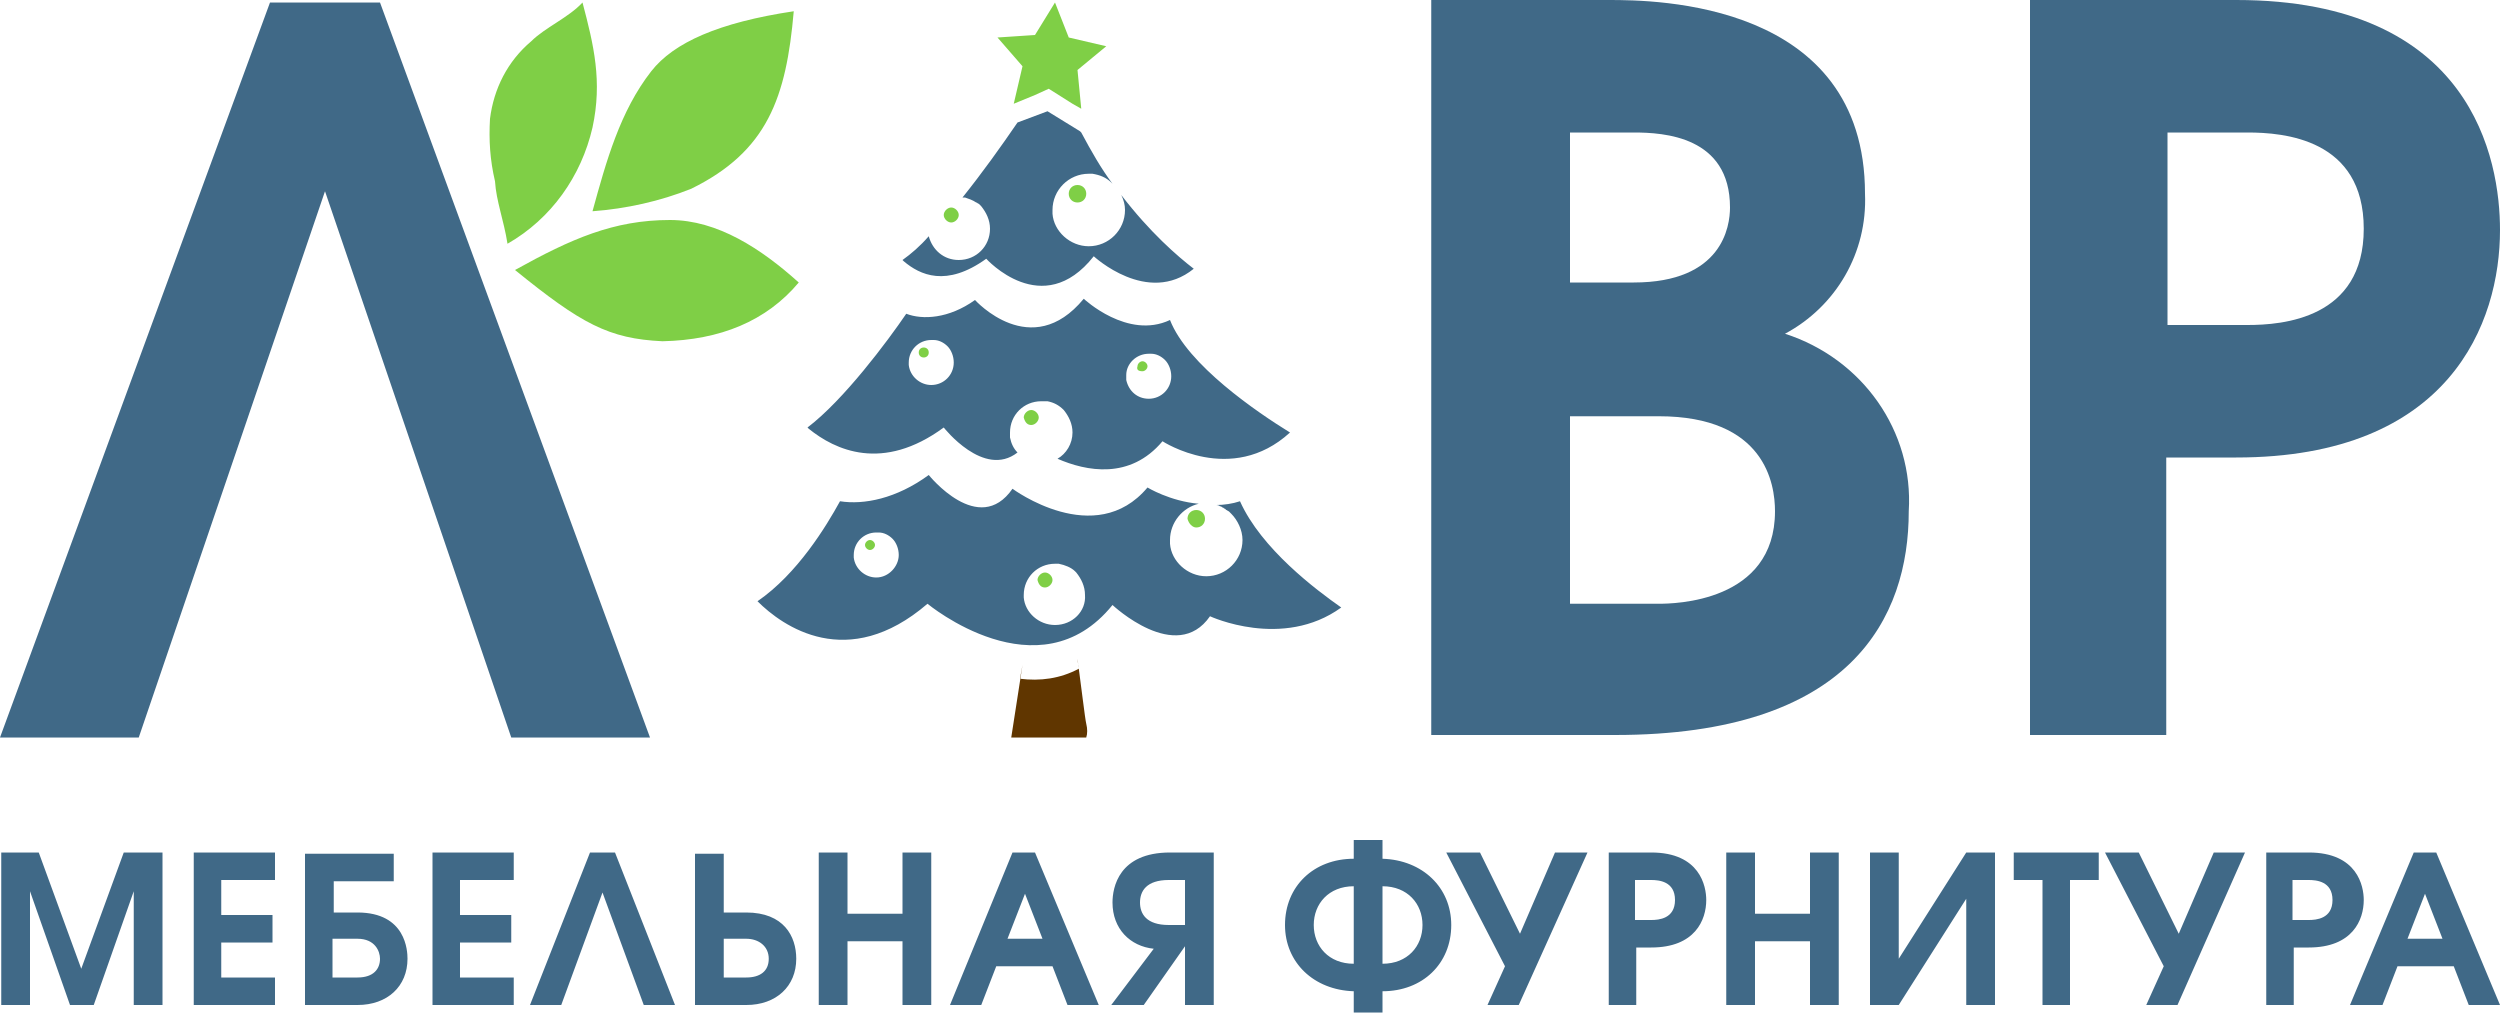 <?xml version="1.0" encoding="utf-8"?>
<!-- Generator: Adobe Illustrator 24.3.0, SVG Export Plug-In . SVG Version: 6.00 Build 0)  -->
<svg version="1.1" id="Logo" xmlns="http://www.w3.org/2000/svg" xmlns:xlink="http://www.w3.org/1999/xlink" x="0px" y="0px"
	 width="200px" height="81.2px" viewBox="0 0 200 81.2" style="enable-background:new 0 0 200 81.2;" xml:space="preserve">
<style type="text/css">
	.st0{fill-rule:evenodd;clip-rule:evenodd;fill:#406987;}
	.st1{fill-rule:evenodd;clip-rule:evenodd;fill:#7FCF46;}
	.st2{fill:#603600;}
	.st3{fill:#FFEFDD;}
	.st4{fill:#406987;}
	.st5{fill:#7FCF46;}
</style>
<polygon class="st0" points="30.4,0.2 21.6,0.2 0,59 11.1,59 26,15.3 40.9,59 52,59 "/>
<path class="st0" d="M142.8,26.7c4.1-2.2,6.6-6.5,6.4-11.2C149.2,0.1,132.4,0,128.7,0h-14.2v58.8l0,0h14.7
	c18.9,0,23.5-9.4,23.5-17.9C153.1,34.5,149,28.7,142.8,26.7z M125.6,10.6h5.1c2.4,0,7.7,0.3,7.7,6c0,1.5-0.6,6-7.7,6h-5.1l0,0V10.6z
	 M132.7,48.3h-7.1v-15h7.1c8.5,0,9.3,5.4,9.3,7.6C142,48.2,133.9,48.3,132.7,48.3z"/>
<path class="st0" d="M178.9,0h-16.5v58.8l0,0h10.9V36.6h5.6c17.1,0,21.1-10.8,21.1-18.2C200,12.8,197.8,0,178.9,0z M179.8,26h-6.4
	V10.6h6.4c2.9,0,9.3,0.5,9.3,7.7S182.6,26,179.8,26z"/>
<path id="leaf" class="st1" d="M41.2,21.6c4.5-2.5,7.9-4,12.4-4c3.8,0,7.3,2.3,10.3,5c-2.6,3.1-6.3,4.6-10.9,4.7
	C48.7,27.1,46.5,25.9,41.2,21.6 M40.6,19.5c3.5-2,5.9-5.4,6.8-9.3c0.8-3.7,0.1-6.6-0.8-10c-1.1,1.2-3,2-4.1,3.1
	c-1.9,1.6-3,3.8-3.3,6.2c-0.1,1.7,0,3.3,0.4,5C39.7,16.1,40.3,17.6,40.6,19.5 M47.4,16.9c1.1-4,2.2-8,4.7-11.2
	c1.8-2.3,5.4-3.9,11.4-4.8c-0.6,6.9-2.1,11.2-8.2,14.2C52.8,16.1,50.1,16.7,47.4,16.9"/>
<path class="st2" d="M81.6,54.3l0.2-1.1l0,0L80.9,59h6c0.1-0.3,0.1-0.7,0-1.1c-0.1-0.4-0.4-3-0.7-5.2c0,0.3,0.1,0.5,0.1,0.8
	C84.8,54.3,83.2,54.5,81.6,54.3z"/>
<path class="st4" d="M97.3,40.4L97.3,40.4L97.3,40.4c0.2,0,0.3,0.1,0.3,0.1l0,0c0.1,0,0.2,0.1,0.2,0.1l0,0c0.1,0,0.1,0.1,0.2,0.1
	c0,0,0,0,0.1,0.1c0.1,0,0.1,0.1,0.2,0.1c0.1,0.1,0.1,0.1,0.2,0.2l0,0c0.5,0.5,0.9,1.3,0.9,2.1c0,1.6-1.3,2.9-2.9,2.9
	c-1.5,0-2.8-1.2-2.9-2.6c0-0.1,0-0.2,0-0.3c0-1.4,1-2.6,2.3-2.9c-2.3-0.2-4.1-1.3-4.1-1.3C87.6,44,81,39.1,81,39.1
	C78.3,43,74.3,38,74.3,38c-2.6,1.9-5.2,2.4-7.1,2.1c-1.1,2-3.4,5.8-6.6,8c2,2,7.2,5.7,13.6,0.2c0,0,8.9,7.4,14.8,0.1
	c0,0,5.1,4.8,7.8,0.9c0,0,5.8,2.7,10.5-0.7l0,0c-2-1.4-6.4-4.7-8.1-8.5C98.6,40.3,97.9,40.4,97.3,40.4z M70.1,46.2
	c-0.9,0-1.7-0.7-1.8-1.6c0-0.1,0-0.1,0-0.2c0-1,0.8-1.8,1.8-1.8c0.1,0,0.1,0,0.2,0l0,0c0.4,0,0.8,0.2,1.1,0.5l0,0l0,0
	c0.3,0.3,0.5,0.8,0.5,1.3C71.9,45.3,71.1,46.2,70.1,46.2z M84.4,50c-1.3,0-2.4-1-2.5-2.2c0-0.1,0-0.2,0-0.2c0-1.4,1.1-2.5,2.5-2.5
	c0.1,0,0.2,0,0.3,0l0,0c0.5,0.1,1,0.3,1.3,0.6l0,0l0.1,0.1l0,0l0,0c0.4,0.5,0.7,1.1,0.7,1.8C86.9,48.9,85.8,50,84.4,50z"/>
<path class="st4" d="M75.5,34.2c0,0,3.2,4.1,5.9,2c-0.3-0.3-0.5-0.7-0.6-1.2l0,0l0,0c0-0.1,0-0.1,0-0.2c0-0.1,0-0.2,0-0.2
	c0-1.4,1.1-2.5,2.5-2.5c0.1,0,0.2,0,0.3,0l0,0c0.1,0,0.1,0,0.2,0l0,0c0.5,0.1,0.9,0.3,1.3,0.7l0,0l0,0c0.4,0.5,0.7,1.1,0.7,1.8
	c0,0.9-0.5,1.7-1.2,2.1c2.3,1,5.8,1.7,8.4-1.4c0,0,5.5,3.6,10.2-0.7c-2.6-1.6-8.2-5.4-9.6-9c-3.4,1.6-6.9-1.7-6.9-1.7
	C82.5,29,78,24,78,24c-2.1,1.5-4.2,1.6-5.5,1.1c-1.5,2.2-5,6.9-7.9,9.1l0.1,0.1C66.8,36,70.6,37.8,75.5,34.2z M91.9,28.3
	c0.1,0,0.1,0,0.2,0l0,0c0.4,0,0.8,0.2,1.1,0.5l0,0l0,0c0.3,0.3,0.5,0.8,0.5,1.3c0,1-0.8,1.8-1.8,1.8c-0.9,0-1.6-0.6-1.8-1.5l0,0l0,0
	c0-0.1,0-0.1,0-0.2s0-0.1,0-0.2C90.1,29.1,90.9,28.3,91.9,28.3z M74.5,27.2c0.1,0,0.1,0,0.2,0l0,0c0.4,0,0.8,0.2,1.1,0.5l0,0l0,0
	c0.3,0.3,0.5,0.8,0.5,1.3c0,1-0.8,1.8-1.8,1.8c-0.9,0-1.7-0.7-1.8-1.6c0-0.1,0-0.1,0-0.2C72.7,28,73.5,27.2,74.5,27.2z"/>
<path class="st4" d="M78.9,20.7c0,0,4.5,5,8.6-0.2c0,0,4.3,4,8,1c-1.3-1-3.5-2.9-5.8-5.9c0.2,0.4,0.3,0.8,0.3,1.2
	c0,1.6-1.3,2.9-2.9,2.9c-1.5,0-2.8-1.2-2.9-2.6c0-0.1,0-0.2,0-0.3c0-1.6,1.3-2.9,2.9-2.9c0.1,0,0.2,0,0.3,0l0,0
	c0.6,0.1,1.1,0.3,1.5,0.7l0.1,0.1c-0.9-1.2-1.7-2.6-2.5-4.1l-0.1-0.1l-2.6-1.6l-2.4,0.9c-1.3,1.9-2.8,4-4.4,6l0,0l0,0
	c0.1,0,0.1,0,0.2,0l0,0c0.3,0.1,0.6,0.2,0.9,0.4l0,0c0.1,0,0.1,0.1,0.2,0.1l0.1,0.1l0.1,0.1l0,0l0,0c0.4,0.5,0.7,1.1,0.7,1.8
	c0,1.4-1.1,2.5-2.5,2.5c-1.2,0-2.1-0.8-2.4-1.9c-0.7,0.8-1.4,1.4-2.1,1.9c0,0,0,0,0.1,0.1C73.6,22,75.7,23,78.9,20.7z"/>
<polygon class="st5" points="83.9,7.1 85.8,8.3 86.5,8.7 86.2,5.6 88.5,3.7 85.5,3 84.4,0.2 82.8,2.8 79.8,3 81.8,5.3 81.1,8.3 
	82.8,7.6 "/>
<path class="st5" d="M76.1,17.8c0.3,0,0.6-0.3,0.6-0.6c0-0.3-0.3-0.6-0.6-0.6c-0.3,0-0.6,0.3-0.6,0.6S75.8,17.8,76.1,17.8z"/>
<path class="st5" d="M82.5,34c0.3,0,0.6-0.3,0.6-0.6s-0.3-0.6-0.6-0.6c-0.3,0-0.6,0.3-0.6,0.6C82,33.8,82.2,34,82.5,34z"/>
<path class="st5" d="M83.6,47c0.3,0,0.6-0.3,0.6-0.6s-0.3-0.6-0.6-0.6c-0.3,0-0.6,0.3-0.6,0.6C83.1,46.8,83.3,47,83.6,47z"/>
<path class="st5" d="M69.6,44c0.2,0,0.4-0.2,0.4-0.4s-0.2-0.4-0.4-0.4c-0.2,0-0.4,0.2-0.4,0.4S69.4,44,69.6,44z"/>
<circle class="st5" cx="73.9" cy="28.2" r="0.4"/>
<path class="st5" d="M91.4,29.7c0.2,0,0.4-0.2,0.4-0.4c0-0.2-0.2-0.4-0.4-0.4c-0.2,0-0.4,0.2-0.4,0.4C90.9,29.6,91.1,29.7,91.4,29.7
	z"/>
<path class="st5" d="M95.7,42.2c0.4,0,0.7-0.3,0.7-0.7s-0.3-0.7-0.7-0.7c-0.4,0-0.7,0.3-0.7,0.7C95.1,41.9,95.4,42.2,95.7,42.2z"/>
<path class="st5" d="M86.2,14.8c-0.4,0-0.7,0.3-0.7,0.7s0.3,0.7,0.7,0.7c0.4,0,0.7-0.3,0.7-0.7C86.9,15.1,86.6,14.8,86.2,14.8z"/>
<path class="st0" d="M0.1,80.4h2.3v-9.1l3.2,9.1h1.9l3.2-9.1v9.1h2.3V68.2H9.9l-3.4,9.3l-3.4-9.3H0.1V80.4L0.1,80.4z M15.5,80.4H22
	v-2.2h-4.3v-2.8h4.1v-2.2h-4.1v-2.8H22v-2.2h-6.5V80.4L15.5,80.4z M24.4,68.2v12.2h4.2c2.4,0,4-1.5,4-3.7c0-0.6-0.1-3.7-4-3.7h-1.9
	v-2.5h4.8v-2.2H24.4L24.4,68.2z M26.6,75.1h2c1.4,0,1.8,1,1.8,1.6c0,0.8-0.5,1.5-1.8,1.5h-2V75.1L26.6,75.1z M34.6,80.4h6.5v-2.2
	h-4.3v-2.8h4.1v-2.2h-4.1v-2.8h4.3v-2.2h-6.5V80.4L34.6,80.4z M49.2,68.2h-2l-4.8,12.2h2.5l3.3-9l3.3,9H54L49.2,68.2L49.2,68.2z
	 M55.6,68.2v12.2h4.1c2.4,0,4-1.5,4-3.7c0-1.8-1-3.7-4-3.7h-1.8v-4.7H55.6L55.6,68.2z M57.9,75.1h1.8c1,0,1.8,0.6,1.8,1.6
	c0,1-0.7,1.5-1.8,1.5h-1.8V75.1L57.9,75.1z M65.5,80.4h2.3v-5.1h4.4v5.1h2.3V68.2h-2.3v4.9h-4.4v-4.9h-2.3V80.4L65.5,80.4z M76,80.4
	h2.5l1.2-3.1h4.5l1.2,3.1h2.5l-5.1-12.2H81L76,80.4L76,80.4z M80.6,75.1l1.4-3.6l1.4,3.6H80.6L80.6,75.1z M97.1,68.2h-3.5
	c-4.1,0-4.6,2.8-4.6,4c0,2.1,1.4,3.5,3.3,3.7l-3.4,4.5h2.6l3.3-4.7h0v4.7h2.3V68.2L97.1,68.2z M94.8,70.4V74h-1.3
	c-1.8,0-2.3-0.9-2.3-1.8c0-0.9,0.5-1.8,2.3-1.8H94.8L94.8,70.4z M108.3,81h2.3v-1.7c3.2,0,5.5-2.2,5.5-5.3c0-3-2.3-5.2-5.5-5.3v-1.5
	h-2.3v1.5c-3.2,0-5.5,2.2-5.5,5.3c0,3,2.3,5.2,5.5,5.3V81L108.3,81z M108.3,77.1c-2,0-3.2-1.4-3.2-3.1c0-1.7,1.2-3.1,3.2-3.1V77.1
	L108.3,77.1z M110.6,70.9c2,0,3.2,1.4,3.2,3.1c0,1.7-1.2,3.1-3.2,3.1V70.9L110.6,70.9z M127,68.2l-5.5,12.2H119l1.4-3.1l-4.7-9.1
	h2.7l3.2,6.5l2.8-6.5H127L127,68.2z M128.6,80.4h2.3v-4.6h1.2c3.5,0,4.4-2.2,4.4-3.8c0-1.1-0.5-3.8-4.4-3.8h-3.4V80.4L128.6,80.4z
	 M130.8,70.4h1.3c0.6,0,1.9,0.1,1.9,1.6c0,1.5-1.3,1.6-1.9,1.6h-1.3V70.4L130.8,70.4z M138.1,80.4h2.3v-5.1h4.4v5.1h2.3V68.2h-2.3
	v4.9h-4.4v-4.9h-2.3V80.4L138.1,80.4z M149.6,68.2v12.2h2.3l5.4-8.5v8.5h2.3V68.2h-2.3l-5.4,8.5v-8.5H149.6L149.6,68.2z M163.3,80.4
	h2.3v-10h2.3v-2.2h-6.8v2.2h2.3V80.4L163.3,80.4z M179.6,68.2h-2.5l-2.8,6.5l-3.2-6.5h-2.7l4.7,9.1l-1.4,3.1h2.5L179.6,68.2
	L179.6,68.2z M181.2,80.4h2.3v-4.6h1.2c3.5,0,4.4-2.2,4.4-3.8c0-1.1-0.5-3.8-4.4-3.8h-3.4V80.4L181.2,80.4z M183.4,70.4h1.3
	c0.6,0,1.9,0.1,1.9,1.6c0,1.5-1.3,1.6-1.9,1.6h-1.3V70.4L183.4,70.4z M188,80.4l5.1-12.2h1.8l5.1,12.2h-2.5l-1.2-3.1h-4.5l-1.2,3.1
	H188L188,80.4z M192.6,75.1h2.8l-1.4-3.6L192.6,75.1z"/>
</svg>
